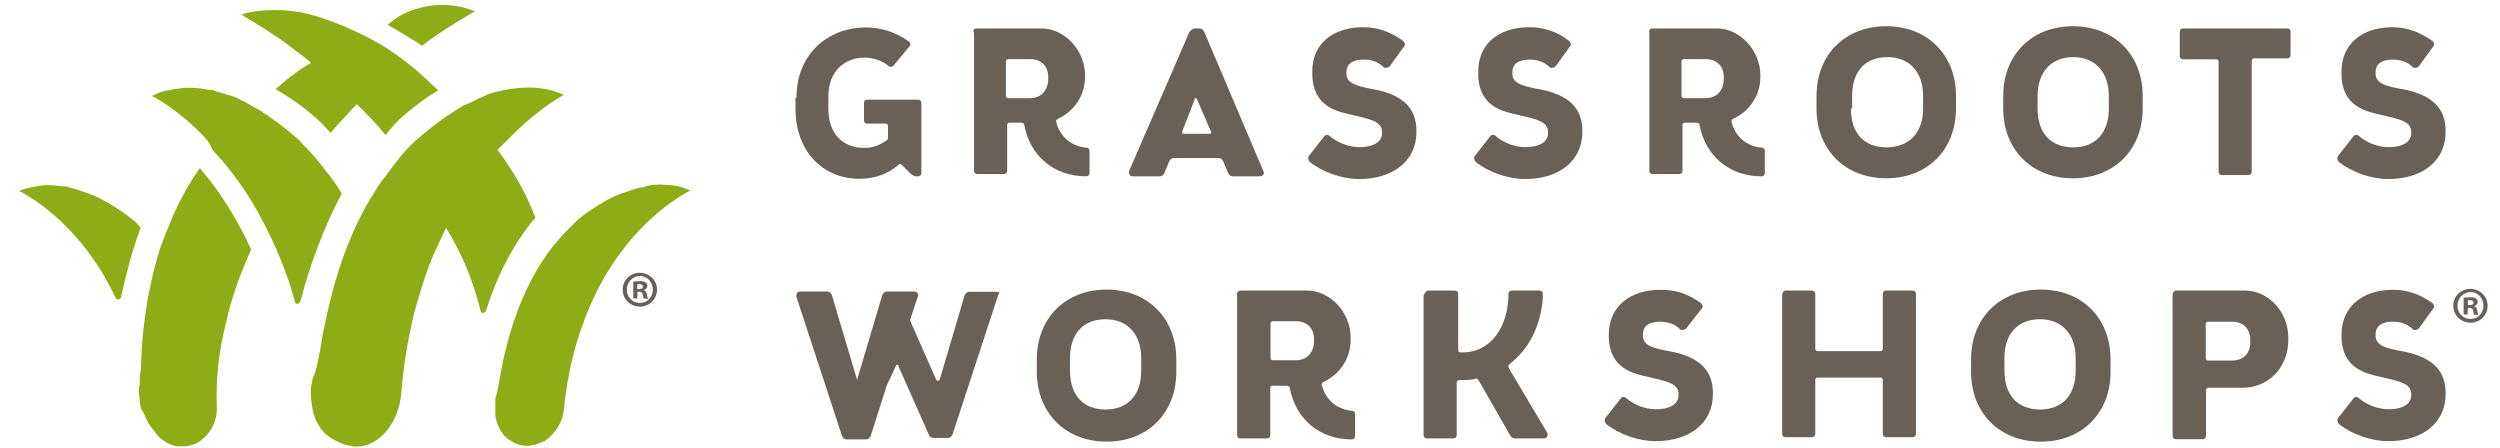 <?xml version="1.0" encoding="utf-8"?>
<!-- Generator: Adobe Illustrator 23.0.4, SVG Export Plug-In . SVG Version: 6.00 Build 0)  -->
<svg version="1.1" id="Layer_1" xmlns="http://www.w3.org/2000/svg" xmlns:xlink="http://www.w3.org/1999/xlink" x="0px" y="0px"
	 viewBox="0 0 1011 181" style="enable-background:new 0 0 1011 181;" xml:space="preserve">
<style type="text/css">
	.st0{fill-rule:evenodd;clip-rule:evenodd;fill:#696057;}
	.st1{fill-rule:evenodd;clip-rule:evenodd;fill:#8DAC15;}
	.st2{fill:#696057;}
</style>
<title>Grassroots Workshops Logo</title>
<g id="Wordmark" transform="translate(67, 2)">
	<g id="Group-2">
		<path id="Fill-1" class="st0" d="M255.1,37.3c0-16.7,12-28.2,28.2-28.2c6,0,12,1.9,17.1,5.6c0.9,0.5,0.9,1.4,0.5,1.9l-6.5,7.9
			c-0.5,0.5-1.4,0.9-2.3,0c-2.3-1.9-6-3.2-9.3-3.2c-8.8,0-14.8,6-14.8,15.7v5.1c0,9.7,5.6,15.7,14.4,15.7c3.2,0,6-0.9,8.8-2.8
			c0.9-0.5,0.9-0.9,0.9-1.9v-4.2c0-0.5-0.5-0.9-0.9-0.9h-7.4c-0.9,0-1.4-0.5-1.4-1.4v-6.9c0-0.9,0.5-1.4,1.4-1.4h20.4
			c0.9,0,1.4,0.5,1.4,1.4v28.2c0,0.9-0.5,1.4-1.4,1.4h-0.9c-0.5,0-1.4-0.5-1.9-0.9l-3.7-3.7c-0.5-0.5-0.9-0.5-1.4,0
			c-4.2,3.7-9.7,5.6-15.7,5.6c-15.3,0-25.9-11.6-25.9-28.2v-4.6h0.4V37.3z"/>
		<path id="Fill-3" class="st0" d="M339.8,36.8c0,0.5,0.5,0.9,0.9,0.9h8.8c4.6,0,7.4-3.2,7.4-7.9v-0.5c0-4.6-2.8-7.4-7.4-7.4h-8.8
			c-0.5,0-0.9,0.5-0.9,0.9V36.8z M327.8,9.5h26.4c9.3,0,17.6,8.8,17.6,19V29c0,8.3-5.1,14.4-11.1,17.1c-0.5,0.5-0.9,0.9-0.5,1.4
			c1.4,5.6,6,9.7,12,10.2c0.9,0,1.4,0.5,1.4,1.4v8.8c0,0.9-0.5,1.4-1.4,1.4c-13,0-22.7-8.3-25-20.8c0-0.5-0.5-0.9-1.4-0.9h-4.6
			c-0.5,0-0.9,0.5-0.9,0.9V67c0,0.9-0.5,1.4-1.4,1.4h-10.6c-0.9,0-1.4-0.5-1.4-1.4V11.4C326.4,10.4,326.8,9.5,327.8,9.5z"/>
		<path id="Fill-5" class="st0" d="M411.1,51.2c0,0.5,0,0.9,0.5,0.9h10.6c0.5,0,0.9-0.5,0.5-0.9l-5.6-13c0-0.5-0.5-0.5-0.5-0.5
			c-0.5,0-0.5,0-0.5,0.5L411.1,51.2z M416.2,9.5h1.9c0.9,0,1.4,0.5,1.9,1.4l24,56.5c0.5,0.9-0.5,1.9-1.4,1.9h-11.1
			c-0.9,0-1.4-0.5-1.9-1.4l-1.9-4.6c-0.5-0.9-0.9-1.4-1.9-1.4h-18.1c-0.9,0-1.4,0.5-1.9,1.4l-1.9,4.6c-0.5,0.9-0.9,1.4-1.9,1.4
			h-11.1c-0.9,0-1.4-0.9-1.4-1.9L414,10.9C414.8,10,415.3,9.5,416.2,9.5z"/>
		<path id="Fill-7" class="st0" d="M500.5,14.6c0.5,0.5,0.9,1.4,0.5,1.9l-6,8.3c-0.5,0.5-1.4,0.9-2.3,0.5c-2.3-2.3-5.1-3.2-8.3-3.2
			c-4.6,0-6.9,1.9-6.9,5.1v0.5c0,3.7,3.2,5.1,11.6,6.5c11.1,2.3,16.7,7.4,16.7,16.7v0.5c0,11.6-9.3,19-23.2,19
			c-6.9,0-14.8-2.8-19.9-6.9c-0.5-0.5-0.9-1.4-0.5-2.3l6.5-8.3c0.5-0.5,1.4-0.5,1.9,0c3.2,2.8,7.9,4.6,12,4.6c6.9,0,9.3-2.8,9.3-5.6
			v-0.5c0-4.2-4.2-5.1-12-6.9c-6-1.4-16.2-3.2-16.2-16.7v-0.5C463.4,16,471.8,9,484.3,9C490.3,9,495.4,10.9,500.5,14.6"/>
		<path id="Fill-9" class="st0" d="M567.6,14.6c0.5,0.5,0.9,1.4,0.5,1.9l-6,8.3c-0.5,0.5-1.4,0.9-2.3,0.5c-2.3-2.3-5.1-3.2-8.3-3.2
			c-4.6,0-6.9,1.9-6.9,5.1v0.5c0,3.7,3.2,5.1,11.6,6.5c11.1,2.3,16.7,7.4,16.7,16.7v0.5c0,11.6-9.3,19-23.2,19
			c-6.9,0-14.8-2.8-19.9-6.9c-0.5-0.5-0.9-1.4-0.5-2.3l6.5-8.3c0.5-0.5,1.4-0.5,1.9,0c3.2,2.8,7.9,4.6,12,4.6c6.9,0,9.3-2.8,9.3-5.6
			v-0.5c0-4.2-4.2-5.1-12-6.9c-6-1.4-16.2-3.2-16.2-16.7v-0.5C530.6,16,538.9,9,551.4,9C557.4,9,563,10.9,567.6,14.6"/>
		<path id="Fill-11" class="st0" d="M613,36.8c0,0.5,0.5,0.9,0.9,0.9h8.8c4.6,0,7.4-3.2,7.4-7.9v-0.5c0-4.6-2.8-7.4-7.4-7.4h-8.8
			c-0.5,0-0.9,0.5-0.9,0.9V36.8z M600.9,9.5h26.4c9.3,0,17.6,8.8,17.6,19V29c0,8.3-5.1,14.4-11.1,17.1c-0.5,0.5-0.9,0.9-0.5,1.4
			c1.4,5.6,6,9.7,12,10.2c0.9,0,1.4,0.5,1.4,1.4v8.8c0,0.9-0.5,1.4-1.4,1.4c-13,0-22.7-8.3-25-20.8c0-0.5-0.5-0.9-1.4-0.9h-4.6
			c-0.5,0-0.9,0.5-0.9,0.9V67c0,0.9-0.5,1.4-1.4,1.4h-10.6c-0.9,0-1.4-0.5-1.4-1.4V11.4C599.6,10.4,600.5,9.5,600.9,9.5z"/>
		<path id="Fill-13" class="st0" d="M681.5,41.9c0,10.2,5.6,15.7,14.4,15.7s14.8-5.6,14.8-15.7v-5.1c0-9.7-5.6-15.7-14.4-15.7
			S682,26.6,682,36.8v5.1C682,41.9,681.5,41.9,681.5,41.9z M667.6,36.8c0-16.7,11.6-28.2,28.2-28.2c16.7,0,28.2,11.6,28.2,28.2v5.1
			c0,16.7-11.6,28.2-28.2,28.2c-16.7,0-28.2-11.6-28.2-28.2V36.8z"/>
		<path id="Fill-15" class="st0" d="M757,41.9c0,10.2,5.6,15.7,14.4,15.7c8.8,0,14.4-5.6,14.4-15.7v-5.1c0-9.7-5.6-15.7-14.4-15.7
			c-8.8,0-14.4,6-14.4,15.7V41.9z M743.1,36.8c0-16.7,11.6-28.2,28.2-28.2c16.7,0,28.2,11.6,28.2,28.2v5.1
			c0,16.7-11.6,28.2-28.2,28.2c-16.7,0-28.2-11.6-28.2-28.2V36.8z"/>
		<path id="Fill-17" class="st0" d="M815.8,9.5h42.1c0.9,0,1.4,0.5,1.4,1.4v9.3c0,0.9-0.5,1.4-1.4,1.4h-13.4c-0.5,0-0.9,0.5-0.9,0.9
			v44.9c0,0.9-0.5,1.4-1.4,1.4h-10.6c-0.9,0-1.4-0.5-1.4-1.4V22.9c0-0.5-0.5-0.9-0.9-0.9h-13.4c-0.9,0-1.4-0.5-1.4-1.4v-9.3
			C814.4,10.4,814.9,9.5,815.8,9.5"/>
		<path id="Fill-19" class="st0" d="M916.7,14.6c0.5,0.5,0.9,1.4,0.5,1.9l-6,8.3c-0.5,0.5-1.4,0.9-2.3,0.5c-2.3-2.3-5.1-3.2-8.3-3.2
			c-4.6,0-6.9,1.9-6.9,5.1v0.5c0,3.7,3.2,5.1,11.6,6.5c11.1,2.3,16.7,7.4,16.7,16.7v0.5c0,11.6-9.3,19-23.2,19
			c-6.9,0-14.8-2.8-19.9-6.9c-0.5-0.5-0.9-1.4-0.5-2.3l6.5-8.3c0.5-0.5,1.4-0.5,1.9,0c3.2,2.8,7.9,4.6,12,4.6c6.9,0,9.3-2.8,9.3-5.6
			v-0.5c0-4.2-4.2-5.1-12-6.9c-6-1.4-16.2-3.2-16.2-16.7v-0.5C879.7,16,888,9,900.5,9C906.1,9,911.6,10.9,916.7,14.6"/>
		<path id="Fill-22" class="st0" d="M336.1,116H325c-0.9,0-1.4,0.5-1.9,1.4L313,151.6c-0.5,0.5-0.9,0.5-1.4,0L301,127.5l3.2-9.7
			c0.5-0.9-0.5-1.9-1.4-1.9h-11.1c-0.9,0-1.4,0.5-1.9,1.4l-10.2,34.3l-10.2-34.3c-0.5-0.9-0.9-1.4-1.9-1.4h-11.1
			c-0.9,0-1.4,0.9-1.4,1.9l18.5,56.5c0.5,0.9,0.9,1.4,1.9,1.4h2.3h3.2h2.3c0.9,0,1.4-0.5,1.9-1.4l6.5-20.4l3.7-7.9
			c0-0.5,0.5-0.5,0.5-0.5c0.5,0,0.5,0,0.5,0.5l12.5,28.2c0.5,0.5,0.9,0.9,1.9,0.9h5.6c0.9,0,1.4-0.5,1.9-1.4l18.5-56.5
			C337.5,116.5,337,116,336.1,116"/>
		<path id="Fill-24" class="st0" d="M365.7,147.9c0,10.2,5.6,15.7,14.4,15.7s14.4-5.6,14.4-15.7v-5.1c0-9.7-5.6-15.7-14.4-15.7
			s-14.4,5.6-14.4,15.7V147.9z M352.3,143.3c0-16.7,11.6-28.2,28.2-28.2s28.2,11.6,28.2,28.2v5.1c0,16.7-11.6,28.2-28.2,28.2
			s-28.2-11.6-28.2-28.2C352.3,148.4,352.3,143.3,352.3,143.3z"/>
		<path id="Fill-26" class="st0" d="M446.8,142.8c0,0.5,0.5,0.9,0.9,0.9h9.3c4.6,0,7.4-3.2,7.4-7.9v-0.5c0-4.6-2.8-7.4-7.4-7.4h-9.3
			c-0.5,0-0.9,0.5-0.9,0.9V142.8z M434.7,115.5h26.9c9.3,0,17.6,8.8,17.6,19v0.9c0,8.3-5.1,14.4-11.1,17.1c-0.5,0.5-0.9,0.9-0.5,1.4
			c1.4,5.6,6,9.7,12,10.2c0.9,0,1.4,0.5,1.4,1.4v8.8c0,0.9-0.5,1.4-1.4,1.4c-13,0-22.7-8.3-25-20.8c0-0.5-0.5-0.9-1.4-0.9h-5.6
			c-0.9,0-0.9,0.5-0.9,1.4v18.5c0,0.9-0.5,1.4-1.4,1.4h-10.6c-0.9,0-1.4-0.5-1.4-1.4v-56.5C432.9,116.5,433.8,115.5,434.7,115.5z"/>
		<path id="Fill-28" class="st0" d="M510.7,115.5h10.6c0.9,0,1.4,0.5,1.4,1.4v22.7c0,0.5,0.5,0.9,0.9,0.9h0.9
			c12,0,18.1-11.1,18.5-22.2v-1.4c0-0.9,0.5-1.4,1.4-1.4h11.1c0.9,0,1.4,0.5,1.4,1.4v1.9c-0.9,11.1-5.6,20.4-13.4,26.4
			c-0.5,0.5-0.5,0.9-0.5,1.4l15.7,26.4c0.5,0.9,0,2.3-1.4,2.3h-12c-0.5,0-0.9-0.5-1.4-0.9l-13-22.7c-0.5-0.5-0.9-0.9-1.4-0.5
			c-1.4,0.5-3.7,0.5-5.6,0.5H523c-0.5,0-0.9,0.5-0.9,0.9v21.3c0,0.9-0.5,1.4-1.4,1.4h-10.6c-0.9,0-1.4-0.5-1.4-1.4v-56.5
			C509.3,116.5,509.7,115.5,510.7,115.5"/>
		<path id="Fill-30" class="st0" d="M620.9,120.6c0.5,0.5,0.9,1.4,0.5,1.9l-6.5,8.3c-0.5,0.5-1.4,0.9-2.3,0.5
			c-2.3-2.3-5.1-3.2-8.3-3.2c-4.6,0-6.9,1.9-6.9,5.1v0.5c0,3.7,3.2,5.1,11.6,6.5c11.1,2.3,16.7,7.4,16.7,16.7v0.5
			c0,11.6-9.3,19-23.2,19c-6.9,0-14.8-2.8-19.9-6.9c-0.5-0.5-0.9-1.4-0.5-2.3l6.5-8.3c0.5-0.5,1.4-0.5,1.9,0c3.2,2.8,7.9,4.6,12,4.6
			c6.9,0,9.3-2.8,9.3-5.6v-0.5c0-4.2-4.2-5.1-12-6.9c-6-1.4-16.2-3.2-16.2-16.7v-0.5c0-11.1,8.3-18.1,20.8-18.1
			C610.7,115.1,615.8,116.9,620.9,120.6"/>
		<path id="Fill-32" class="st0" d="M655.1,115.5h10.6c0.9,0,1.4,0.5,1.4,1.4v22.2c0,0.5,0.5,0.9,0.9,0.9h25.5
			c0.5,0,0.9-0.5,0.9-0.9v-22.2c0-0.9,0.5-1.4,1.4-1.4h10.6c0.9,0,1.4,0.5,1.4,1.4v56.5c0,0.9-0.5,1.4-1.4,1.4h-10.6
			c-0.9,0-1.4-0.5-1.4-1.4v-21.8c0-0.5-0.5-0.9-0.9-0.9H668c-0.5,0-0.9,0.5-0.9,0.9v21.8c0,0.9-0.5,1.4-1.4,1.4h-10.6
			c-0.9,0-1.4-0.5-1.4-1.4v-56C653.7,116.5,654.2,115.5,655.1,115.5"/>
		<path id="Fill-34" class="st0" d="M743.6,147.9c0,10.2,5.6,15.7,14.4,15.7s14.4-5.6,14.4-15.7v-5.1c0-9.7-5.6-15.7-14.4-15.7
			s-14.4,5.6-14.4,15.7V147.9z M730.1,143.3c0-16.7,11.6-28.2,28.2-28.2c16.7,0,28.2,11.6,28.2,28.2v5.1c0,16.7-11.6,28.2-28.2,28.2
			c-16.7,0-28.2-11.6-28.2-28.2V143.3z"/>
		<path id="Fill-36" class="st0" d="M825,129v13.9c0,0.5,0.5,0.9,0.9,0.9h9.7c4.6,0,7.4-2.8,7.4-7.4v-0.9c0-4.6-2.8-7.4-7.4-7.4H826
			C825.5,128,825,128.5,825,129 M813,115.5h27.8c9.7,0,17.6,8.8,17.6,19v0.9c0,11.1-7.9,19.4-18.5,19.4H826c-0.5,0-0.9,0.5-0.9,0.9
			v18.5c0,0.9-0.5,1.4-1.4,1.4H813c-0.9,0-1.4-0.5-1.4-1.4v-56.9C811.6,116.5,812.1,115.5,813,115.5"/>
		<path id="Fill-38" class="st0" d="M916.7,120.6c0.5,0.5,0.9,1.4,0.5,1.9l-6,8.3c-0.5,0.5-1.4,0.9-2.3,0.5
			c-2.3-2.3-5.1-3.2-8.3-3.2c-4.6,0-6.9,1.9-6.9,5.1v0.5c0,3.7,3.2,5.1,11.6,6.5c11.1,2.3,16.7,7.4,16.7,16.7v0.5
			c0,11.6-9.3,19-23.2,19c-6.9,0-14.8-2.8-19.9-6.9c-0.5-0.5-0.9-1.4-0.5-2.3l6.5-8.3c0.5-0.5,1.4-0.5,1.9,0c3.2,2.8,7.9,4.6,12,4.6
			c6.9,0,9.3-2.8,9.3-5.6v-0.5c0-4.2-4.2-5.1-12-6.9c-6-1.4-16.2-3.2-16.2-16.7v-0.5c0-11.1,8.3-18.1,20.8-18.1
			C906.1,115.1,911.6,116.9,916.7,120.6"/>
	</g>
</g>
<g id="Icon">
	<g id="Group">
		<path id="Fill-41" class="st1" d="M202.2,152.3c2.8-15.7,8.3-34.7,19.4-50c2.3-3.2,5.1-6.5,7.9-9.3c1.4-1.4,2.8-2.8,4.2-4.2
			c2.8-2.3,5.1-3.7,7.9-5.6c0.9-0.5,1.4-0.9,2.3-1.4c2.3-1.4,4.2-2.3,6.5-3.2c0.5,0,0.9-0.5,1.4-0.5c2.8-0.9,5.1-1.9,7.4-2.3
			c0.5,0,1.4,0,1.9-0.5c1.9-0.5,5.1-0.9,8.3-0.5c3.7,0,6.9,0.9,9.7,2.3c0,0-28.7,13.4-43.1,53.2c-3.7,9.7-6.5,21.3-7.9,34.7
			c-0.5,6-3.7,10.6-7.9,13.4c-0.5,0-3.2,1.9-7.4,1.9c-3.2,0-6.9-1.9-9.3-4.6l0,0c-0.9-1.4-1.9-2.8-2.3-4.2l0,0
			c-0.5-1.4-0.9-2.8-0.9-4.2c0-0.5,0-0.9,0-0.9c0-1.4,0-3.2,0-5.1C201.2,158.3,201.7,155.5,202.2,152.3"/>
		<path id="Fill-43" class="st1" d="M17.9,74.9L17.9,74.9c0.5,0,0.5,0,0.9,0s1.4,0,1.9,0c1.9,0,3.7,0.5,5.6,0.5c0.5,0,0.9,0,1.9,0.5
			c2.3,0.5,5.1,1.4,7.4,2.3c0.5,0,0.9,0.5,1.4,0.5c2.3,0.9,4.2,1.9,6.5,3.2c0.9,0.5,1.4,0.9,2.3,1.4c2.8,1.9,5.1,3.2,7.9,5.6
			c1.4,0.9,2.3,2.3,3.2,3.2c-3.7,9.7-6,19.4-7.9,27.8c0,1.4-1.9,1.4-2.3,0.5c-14.9-32-39-43.2-39-43.2
			C10.9,75.9,14.2,75.4,17.9,74.9"/>
		<path id="Fill-49" class="st1" d="M177.2,36.5c-4.6,2.8-9.7,6.5-13.9,10.2c-2.8,2.3-5.1,5.1-7.4,7.9c-3.7-4.6-7.9-8.8-11.6-12.5
			c-2.3,2.3-4.6,5.1-6.9,7.4c-1.4,1.4-2.3,2.8-3.7,4.2c-1.9-1.9-3.7-4.2-6-6C122.5,43,117,39.3,111.4,36c1.9-1.4,3.7-3.2,5.6-4.6
			c0.5-0.5,0.9-0.9,1.4-0.9l0.5-0.5c2.3-1.9,4.6-3.2,6.9-4.6l0,0c-3.2-2.8-6-4.6-8.3-6.5c-1.9-1.4-3.7-2.8-5.1-3.7
			c-6.9-4.6-14.8-9.3-14.8-9.3c3.2-1.4,13.4-2.8,24.1-0.9C129,6.4,141,10.6,154,18C167,25.9,173.9,33.7,177.2,36.5"/>
		<path id="Fill-51" class="st1" d="M64.6,100.9c1.4-4.2,3.2-8.3,5.1-13c2.8-6.5,6.5-13.4,11.1-19.9c6.9,7.9,14.4,19,20.8,32.9
			c-4.2,9.3-7.9,19-10.2,29.6c-2.8,11.1-4.2,22.2-3.7,34.7c0,6-3.2,11.1-7.9,13.9c-0.9,0.5-1.9,0.9-2.8,0.9
			c-0.9,0.5-1.9,0.5-2.8,0.5s-1.9,0-2.3,0c-0.9,0-1.9-0.5-2.3-0.5c-2.3-0.9-4.6-2.3-6.5-4.6c0-0.5-0.5-0.5-0.5-0.9
			c-0.9-0.9-1.9-2.3-2.8-3.7l0,0c-0.5-1.4-1.4-2.8-1.9-4.2c0,0,0-0.5-0.5-0.5c-0.5-1.4-0.9-2.8-0.9-4.2c0-0.5,0-0.9,0-0.9
			c-0.5-1.9-0.5-3.7,0-5.6c0-1.9,0-3.7,0.5-6C57.2,137.9,58.6,120.3,64.6,100.9"/>
		<path id="Fill-53" class="st1" d="M79.5,52.2c-10.2-9.7-18.1-13.4-18.1-13.4c1.9-0.9,4.2-1.9,6.5-2.3c0.9,0,1.4,0,2.3-0.5
			c1.9,0,3.7-0.5,5.1-0.5c0.9,0,1.9,0,2.3,0c2.3,0,4.6,0.5,7.4,0.9c0.9,0,1.4,0,2.3,0.5c1.4,0.5,3.2,0.9,4.6,1.4
			c1.9,0.5,3.2,0.9,5.1,1.9c0.5,0.5,1.4,0.5,1.9,0.9c0.9,0.5,2.3,1.4,3.2,1.9l0,0c1.4,0.9,3.2,1.4,4.6,2.8c0.9,0.5,1.9,0.9,2.8,1.9
			c2.3,1.4,4.6,3.2,6.9,5.1s4.6,3.7,6.5,6c3.2,3.2,6,6.5,8.8,10.2c2.3,2.8,4.6,6,6.5,9.3c-7.4,13.9-13,29.2-16.7,43.5
			c-0.5,1.4-2.3,1.4-2.3,0c-3.2-12-7.9-22.7-12.5-31.5C100.3,77.7,92.9,68,85.9,60.6C84.6,56.9,81.8,54.6,79.5,52.2"/>
		<path id="Fill-55" class="st1" d="M129.5,141.6c0.5-4.2,1.4-8.3,2.3-12.5c2.8-13,6.9-27.3,13.4-40.3c1.9-3.7,3.7-7.4,6-10.6
			c1.4-2.8,3.2-5.1,5.1-7.4c1.9-2.8,4.2-5.6,6-7.9c2.3-2.8,5.1-5.6,7.9-7.9c2.8-2.3,5.6-4.6,8.3-6.5c0.5-0.5,1.4-0.9,1.9-1.4
			c1.9-0.9,3.2-2.3,5.1-3.2l0,0c0.5-0.5,0.9-0.5,1.4-0.9c0.5-0.5,0.9-0.5,1.9-0.9c2.3-0.9,4.6-2.3,6.9-3.2l0,0
			c0.5,0,0.9-0.5,0.9-0.5c2.3-0.9,4.6-1.4,6.9-1.9c9.3-1.9,17.6-1.4,24.5,1.9c0,0-8.3,4.2-19.4,14.8c-2.3,2.3-4.6,4.6-7.4,7.4
			c0.5,0.5,0.9,1.4,1.4,1.9c6,8.3,10.6,16.7,13.9,25.5l0,0c-9.3,11.1-15.7,24.1-19.9,37.5c-0.5,1.4-2.3,1.4-2.3,0
			c-2.3-9.3-5.6-18.1-9.7-25.9c-1.4-2.8-2.8-5.1-4.2-7.4c-1.9,3.7-3.7,7.9-5.6,12c-2.8,6.9-5.1,14.4-7.4,22.7
			c-2.3,9.7-4.2,20.4-5.1,31.9c-0.9,12-8.8,21.8-18.1,21.8c-1.4,0-5.1-0.5-7.4-1.9c-3.2-1.4-6.5-3.7-8.3-7.4
			c-1.9-3.2-2.3-6.5-2.8-11.1v-1.9c0-1.9,0.5-4.2,0.9-5.6C128.1,149.5,128.5,145.8,129.5,141.6"/>
		<path id="Fill-46" class="st1" d="M156.8,10.1c1.4-1.4,5.6-5.1,13-6.9c10.2-2.8,19.4,0,22.2,1.4c0,0-13.9,7.9-21.3,13.9
			C165.6,15.2,161,12.4,156.8,10.1"/>
	</g>
</g>
<g>
	<path class="st2" d="M1006,123.6c0,3.8-3,6.9-6.9,6.9s-7-3-7-6.9c0-3.8,3.1-6.8,7-6.8C1002.9,116.9,1006,119.9,1006,123.6z
		 M993.8,123.6c0,3,2.2,5.4,5.3,5.4c3,0,5.2-2.4,5.2-5.4s-2.2-5.5-5.2-5.5C996,118.2,993.8,120.7,993.8,123.6z M997.9,127.2h-1.6
		v-6.8c0.6-0.1,1.5-0.2,2.6-0.2c1.3,0,1.9,0.2,2.4,0.5c0.4,0.3,0.7,0.8,0.7,1.5s-0.6,1.3-1.4,1.6v0.1c0.7,0.2,1,0.7,1.2,1.7
		s0.3,1.4,0.5,1.7h-1.7c-0.2-0.2-0.3-0.9-0.5-1.7c-0.1-0.7-0.5-1.1-1.4-1.1H998L997.9,127.2L997.9,127.2z M998,123.4h0.7
		c0.9,0,1.6-0.3,1.6-1c0-0.6-0.5-1-1.4-1c-0.4,0-0.7,0-0.9,0.1L998,123.4L998,123.4z"/>
</g>
<g>
	<path class="st2" d="M265.7,117.1c0,3.8-3,6.9-6.9,6.9s-7-3-7-6.9c0-3.8,3.1-6.8,7-6.8C262.7,110.4,265.7,113.4,265.7,117.1z
		 M253.5,117.1c0,3,2.2,5.4,5.3,5.4c3,0,5.2-2.4,5.2-5.4s-2.2-5.5-5.2-5.5C255.7,111.7,253.5,114.2,253.5,117.1z M257.7,120.7h-1.6
		v-6.8c0.6-0.1,1.5-0.2,2.6-0.2c1.3,0,1.9,0.2,2.4,0.5c0.4,0.3,0.7,0.8,0.7,1.5s-0.6,1.3-1.4,1.6v0.1c0.7,0.2,1,0.7,1.2,1.7
		c0.2,1,0.3,1.4,0.5,1.7h-1.7c-0.2-0.2-0.3-0.9-0.5-1.7c-0.1-0.7-0.5-1.1-1.4-1.1h-0.7L257.7,120.7L257.7,120.7z M257.7,116.9h0.7
		c0.9,0,1.6-0.3,1.6-1c0-0.6-0.5-1-1.4-1c-0.4,0-0.7,0-0.9,0.1V116.9L257.7,116.9z"/>
</g>
</svg>
